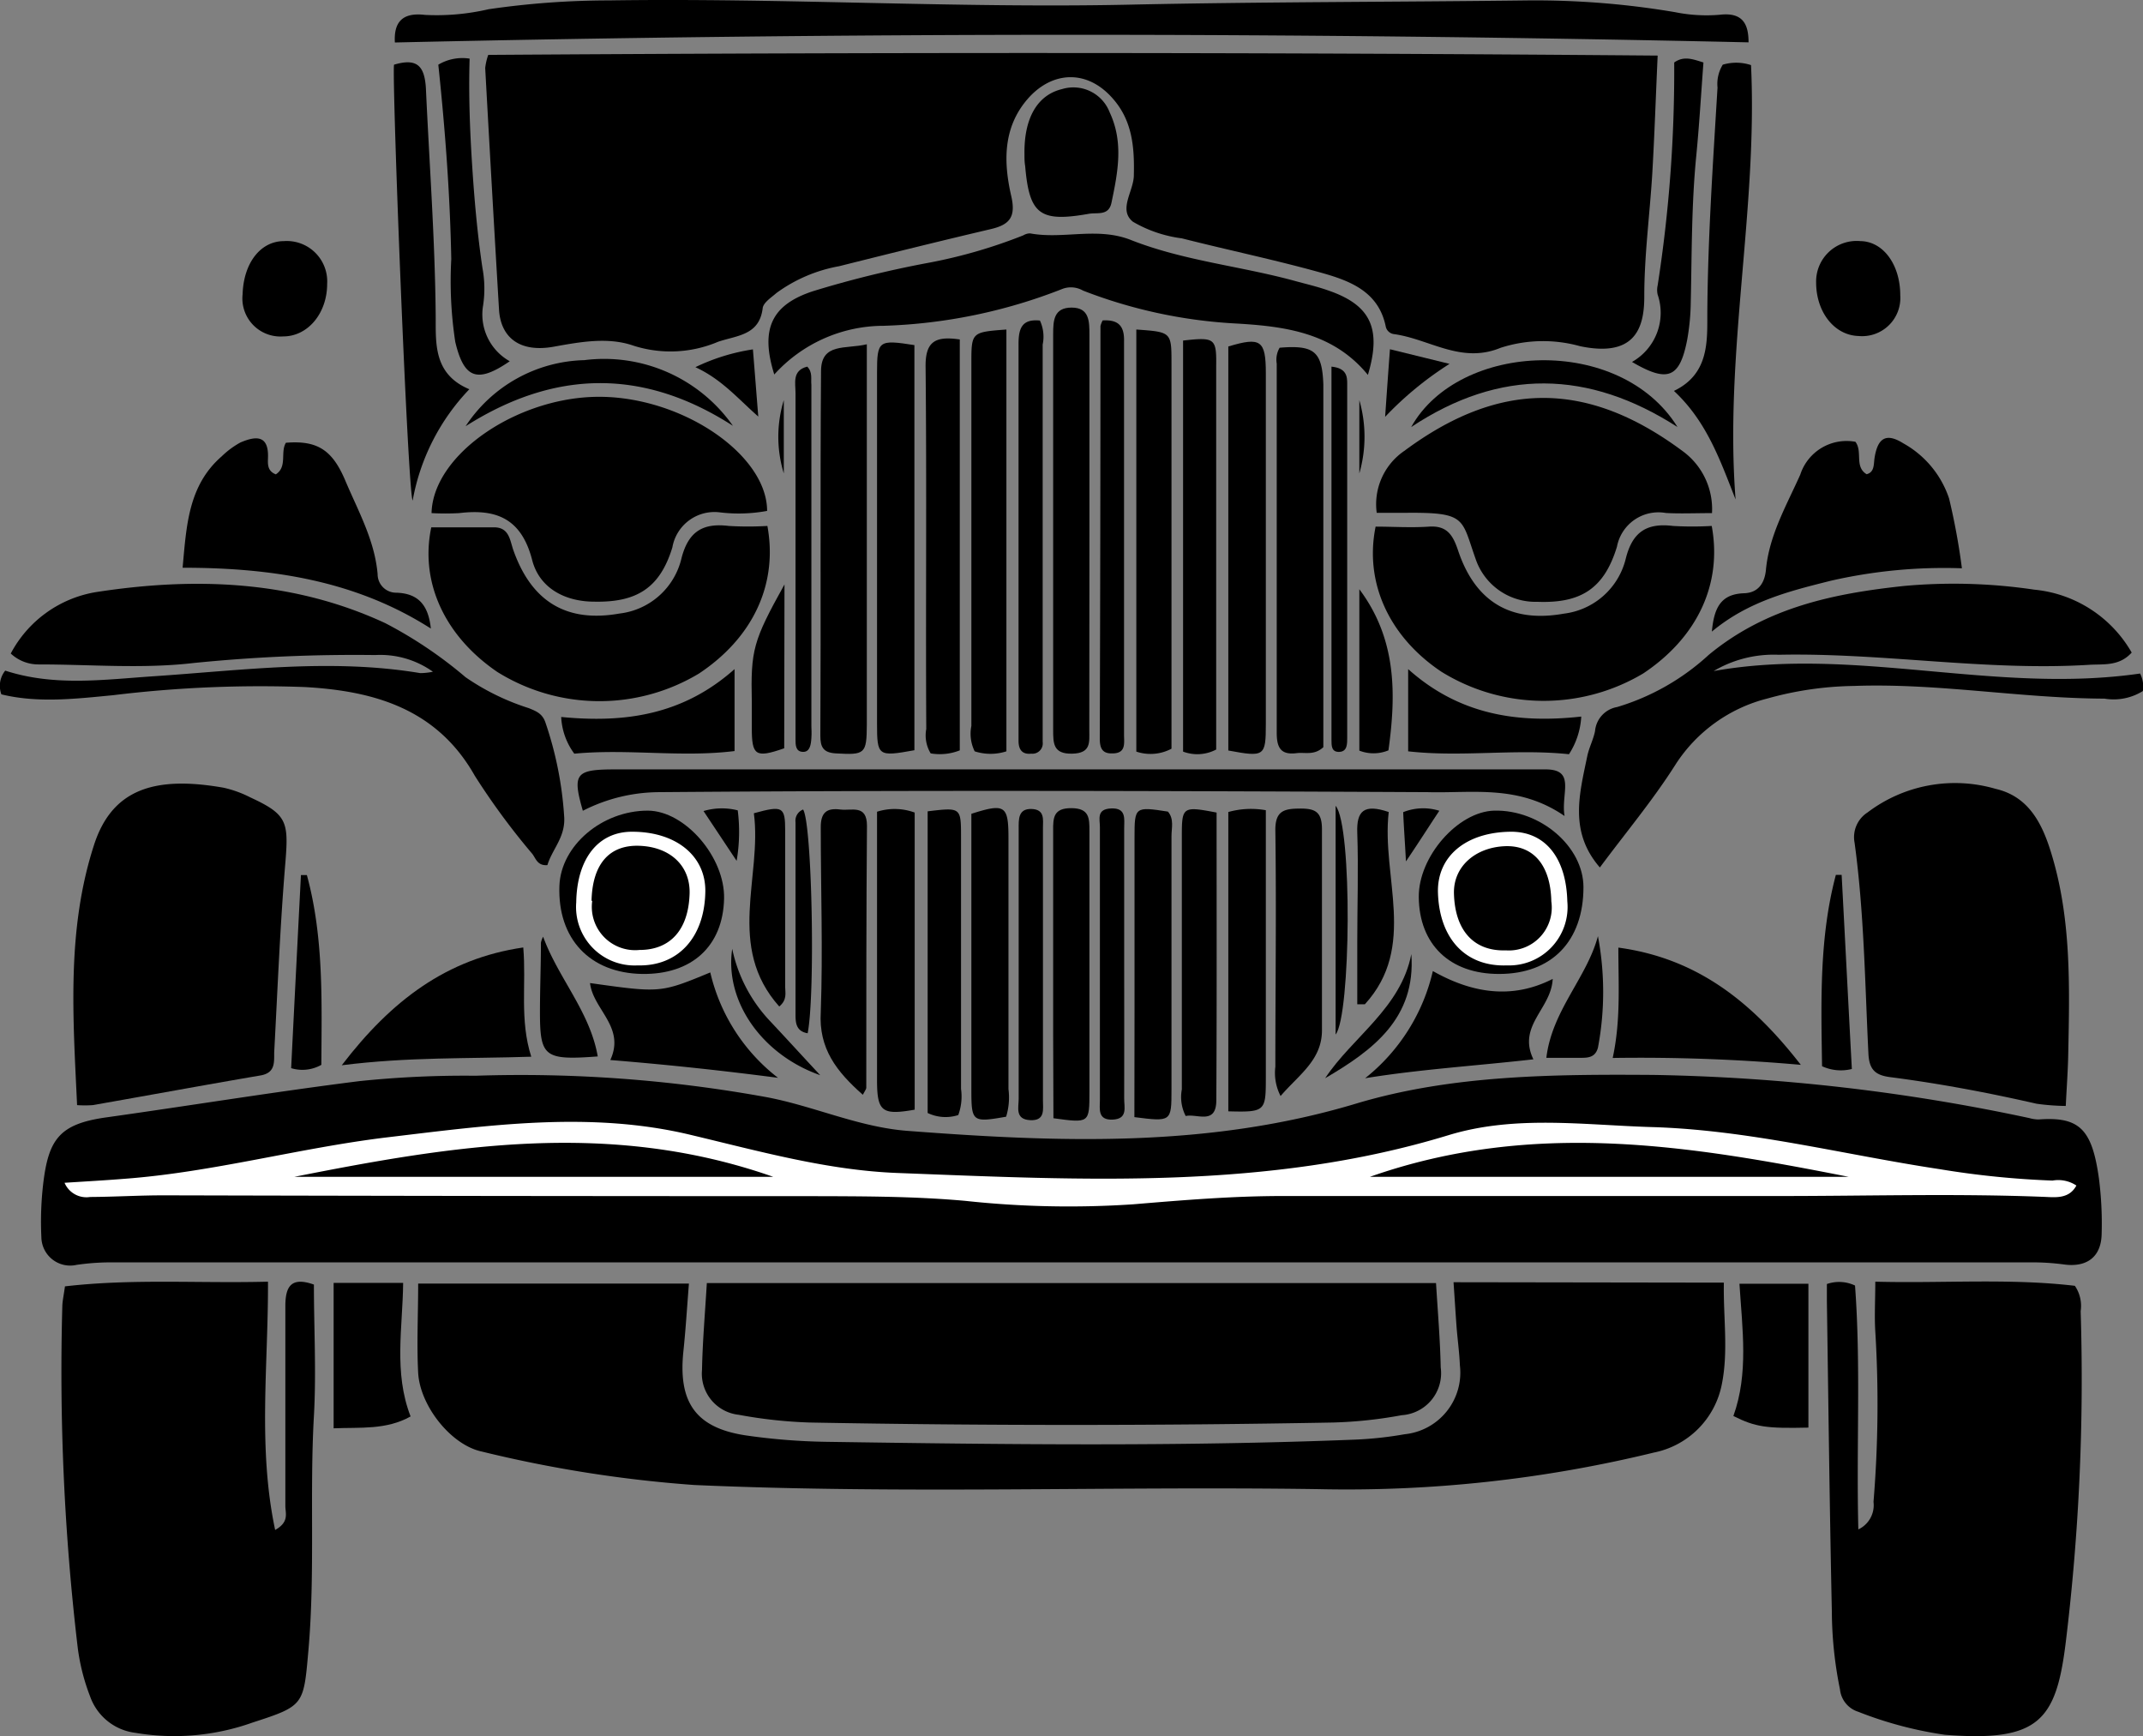 <svg id="objects" xmlns="http://www.w3.org/2000/svg" viewBox="0 0 155.38 125.88"><rect x="0" y="0" width="155.38" height="125.88" fill="#808080" stroke="none"/><defs><style>.cls-1{fill:#fff;}</style></defs><title>32</title><path d="M321.62,267.29a4.22,4.22,0,0,0-.22.95q.48,8.75,1,17.49c.11,2,1.45,3.18,4,2.71,1.94-.35,3.93-.71,5.78-.06a8.82,8.82,0,0,0,6.1-.29c1.38-.47,3-.46,3.24-2.44.05-.41.64-.78,1-1.1a11,11,0,0,1,4.54-1.94c3.67-.92,7.34-1.83,11-2.69,1.37-.32,1.83-.88,1.48-2.4-.56-2.44-.61-4.93,1.16-7s4.37-2.23,6.26,0c1.36,1.58,1.52,3.48,1.47,5.49,0,1.15-1.16,2.51-.06,3.38a9.4,9.4,0,0,0,3.54,1.2c3.39.86,6.81,1.57,10.17,2.51,2.05.58,4.09,1.36,4.61,3.86a.7.7,0,0,0,.58.57c2.57.34,4.87,2.18,7.74,1a10,10,0,0,1,5.78-.12c3.85.8,4.66-1.16,4.65-3.61,0-3,.4-5.94.58-8.91.16-2.73.25-5.47.39-8.55C378,267.1,349.81,267.1,321.62,267.29Z" transform="translate(-286.22 -263.31)"/><path d="M320.69,341.3a73.76,73.76,0,0,0-8.41.39c-6.13.77-12.24,1.77-18.36,2.63-3.42.48-4.2,1.6-4.58,4.92a23.76,23.76,0,0,0-.12,3.77,2.09,2.09,0,0,0,2.56,2,17.36,17.36,0,0,1,2.39-.18h139.3a17.33,17.33,0,0,1,2.39.15c1.64.23,2.69-.52,2.74-2.16a25.61,25.61,0,0,0-.2-4.11c-.5-3.54-1.41-4.46-4.37-4.24a2.59,2.59,0,0,1-.67-.1,141.33,141.33,0,0,0-27.27-3.13c-7.24-.05-14.57,0-21.48,2.06-10.77,3.25-21.61,2.83-32.54,2-3.58-.26-6.87-1.82-10.34-2.46A99.57,99.57,0,0,0,320.69,341.3Z" transform="translate(-286.22 -263.31)"/><path d="M391.61,356.27c.08,1.17.14,2.14.21,3.11s.21,1.94.25,2.91a4.49,4.49,0,0,1-4,5,27,27,0,0,1-3.58.39c-12.78.51-25.56.35-38.34.16a45.35,45.35,0,0,1-5.82-.46c-3.65-.54-4.95-2.38-4.56-6.1.17-1.63.27-3.26.4-4.91H316.54c0,2.26-.11,4.38,0,6.48.14,2.39,2.38,5.21,4.59,5.69a92.51,92.51,0,0,0,15.42,2.43c15.07.67,30.14.08,45.21.3a94,94,0,0,0,24.37-2.65,6.27,6.27,0,0,0,4.93-4.94c.49-2.42.1-4.87.15-7.38Z" transform="translate(-286.22 -263.31)"/><path d="M418.68,356.4c0,.47,0,.86,0,1.25.11,7.5.2,15,.36,22.51a28.77,28.77,0,0,0,.59,5.63,1.9,1.9,0,0,0,1.32,1.62,27.94,27.94,0,0,0,6.29,1.67c6.79.53,8.06-1,8.76-6.71a157.74,157.74,0,0,0,1.08-24,2.58,2.58,0,0,0-.42-1.84c-4.75-.56-9.54-.17-14.47-.3,0,1.35-.07,2.49,0,3.61a86.28,86.28,0,0,1-.13,12.35,1.94,1.94,0,0,1-1.1,2c-.15-6.06.19-11.91-.24-17.68A2.69,2.69,0,0,0,418.68,356.4Z" transform="translate(-286.22 -263.31)"/><path d="M290.93,356.57c-.08.59-.17,1-.19,1.38a170.48,170.48,0,0,0,1.12,24.85,15,15,0,0,0,.89,3.49,4,4,0,0,0,3.3,2.65,16.88,16.88,0,0,0,8.46-.74c3.76-1.22,3.72-1.25,4.07-5.22.5-5.66.08-11.34.4-17,.18-3.18,0-6.38,0-9.54-1.66-.59-2.08.14-2.07,1.61,0,4.81,0,9.63,0,14.44,0,.53.3,1.16-.74,1.74-1.27-6-.49-12-.52-18C300.62,356.36,295.83,356,290.93,356.57Z" transform="translate(-286.22 -263.31)"/><path d="M390.34,356.33H337.47c-.13,2.18-.31,4.24-.35,6.29a3,3,0,0,0,2.66,3.26,34,34,0,0,0,5.12.56q19,.35,38,0a31.87,31.87,0,0,0,4.95-.53,3.05,3.05,0,0,0,2.83-3.46C390.64,360.45,390.47,358.46,390.34,356.33Z" transform="translate(-286.22 -263.31)"/><path d="M291.81,343.43a8.19,8.19,0,0,0,1.13,0c4.06-.71,8.11-1.46,12.16-2.15,1.06-.18,1-.9,1-1.65.25-4.63.43-9.27.82-13.89.23-2.87.09-3.4-2.55-4.62a8.13,8.13,0,0,0-1.93-.7c-5-.88-8.1.09-9.41,4.17C291.05,330.72,291.51,337,291.81,343.43Z" transform="translate(-286.22 -263.31)"/><path d="M436,343.49c.07-1.42.16-2.61.18-3.8.1-4.93.23-9.86-1.27-14.65-.65-2.09-1.64-4-4-4.54a10.5,10.5,0,0,0-9.28,1.71,2.13,2.13,0,0,0-.94,2.21c.69,5.06.75,10.16,1,15.25.05,1.2.51,1.59,1.57,1.73,3.58.46,7.12,1.13,10.63,1.93A16.47,16.47,0,0,0,436,343.49Z" transform="translate(-286.22 -263.31)"/><path d="M441.39,312.14c-10.51,1.52-20.71-2-30.92-.18a8.55,8.55,0,0,1,4.71-1.18c7.51-.16,15,1.19,22.48.73,1.06-.07,2.2.13,3.12-.89a9.14,9.14,0,0,0-7.06-4.56,39.74,39.74,0,0,0-9.43-.27c-5.08.54-10,1.54-14.18,5a17,17,0,0,1-6.64,3.78,1.94,1.94,0,0,0-1.6,1.74c-.12.61-.43,1.19-.56,1.8-.56,2.73-1.35,5.49.91,8.09,1.87-2.52,3.85-4.88,5.49-7.47a11.17,11.17,0,0,1,6.66-4.78,24.49,24.49,0,0,1,6.27-.91c6.09-.22,12.1.9,18.17.92a4,4,0,0,0,2.78-.55A2.09,2.09,0,0,0,441.39,312.14Z" transform="translate(-286.22 -263.31)"/><path d="M287,310.69a2.93,2.93,0,0,0,2.06.79c3.73,0,7.46.33,11.17-.1a116.39,116.39,0,0,1,13.2-.58,6.58,6.58,0,0,1,4.18,1.21,4.7,4.7,0,0,1-.92.1c-6.47-1.08-12.91-.2-19.36.23-3.57.24-7.17.75-10.73-.41a1.76,1.76,0,0,0-.28,1.72c2.67.65,5.41.32,8.11.06a88.37,88.37,0,0,1,13.89-.59c5,.28,9.58,1.56,12.33,6.44a51.49,51.49,0,0,0,4.17,5.66c.25.33.37.87,1.09.81.34-1.14,1.29-2,1.22-3.45a26.08,26.08,0,0,0-1.36-6.88c-.22-.66-.67-.83-1.21-1.05a17.23,17.23,0,0,1-4.58-2.24,31.1,31.1,0,0,0-5.82-3.92c-6.72-3.12-13.83-3.36-21-2.25A8.57,8.57,0,0,0,287,310.69Z" transform="translate(-286.22 -263.31)"/><path d="M413,266.38c0-1.3-.4-2.2-2.09-2a11.49,11.49,0,0,1-3.25-.19,60.64,60.64,0,0,0-10.6-.85c-9.68.12-19.37.1-29.05.31-12.54.26-25.09-.5-37.64-.31a60.74,60.74,0,0,0-8.73.64,16.61,16.61,0,0,1-4.61.41c-1.68-.2-2.26.57-2.18,2Q364,265.28,413,266.38Z" transform="translate(-286.22 -263.31)"/><path d="M410.35,300.51A5.2,5.2,0,0,0,408.2,296c-6.91-5.13-13.28-5.11-20.16,0a4.68,4.68,0,0,0-2,4.49h2c4.52-.05,4.12.38,5.16,3.31a4.58,4.58,0,0,0,4.49,3.14c3.15.12,4.84-.95,5.77-4A3.06,3.06,0,0,1,407,300.5C408,300.56,409.11,300.51,410.35,300.51Z" transform="translate(-286.22 -263.31)"/><path d="M317.51,300.51a18.32,18.32,0,0,0,2,0c2.72-.33,4.53.41,5.3,3.42.52,2,2.35,3,4.51,3,3.08.06,4.75-1,5.65-3.93a3.1,3.1,0,0,1,3.48-2.54,11.33,11.33,0,0,0,3.39-.11c0-4-5.94-8.15-11.93-8.27S317.61,296.19,317.51,300.51Z" transform="translate(-286.22 -263.31)"/><path d="M341.86,301.44a23.61,23.61,0,0,1-2.8,0c-1.88-.23-2.93.4-3.43,2.35a5.24,5.24,0,0,1-4.49,4c-3.83.68-6.37-.85-7.69-4.57-.26-.72-.29-1.67-1.4-1.68-1.53,0-3.06,0-4.56,0-.84,4,1,7.9,4.78,10.48a14,14,0,0,0,14.63.12C340.79,309.56,342.64,305.69,341.86,301.44Z" transform="translate(-286.22 -263.31)"/><path d="M410.33,301.44a23.76,23.76,0,0,1-2.81,0c-1.88-.23-2.93.41-3.42,2.36a5.27,5.27,0,0,1-4.5,4c-3.82.68-6.41-.84-7.66-4.58-.37-1.1-.79-1.82-2.11-1.73s-2.6,0-3.87,0c-.83,4.08,1,8,4.77,10.52a14.09,14.09,0,0,0,14.64.12C409.27,309.53,411.11,305.67,410.33,301.44Z" transform="translate(-286.22 -263.31)"/><path d="M342.36,290.46a10.71,10.71,0,0,1,7.93-3.53,38.57,38.57,0,0,0,13-2.69,1.76,1.76,0,0,1,1.46.14,35.81,35.81,0,0,0,10.85,2.37c3.64.2,7.23.6,9.8,3.74,1-3.34.22-5.05-2.84-6.11-.81-.29-1.65-.48-2.48-.71-3.92-1.07-8-1.45-11.81-2.94-2.46-1-4.93-.05-7.36-.5a.94.94,0,0,0-.49.14,37.11,37.11,0,0,1-6.92,2,76.12,76.12,0,0,0-8.33,2.05C342.15,285.41,341.33,287.17,342.36,290.46Z" transform="translate(-286.22 -263.31)"/><path d="M399.66,322.47c-.28-1.63.84-3.37-1.36-3.38-8.65,0-17.31,0-26,0q-20.73,0-41.44,0c-2.89,0-3.17.27-2.38,3a12.25,12.25,0,0,1,5.54-1.35c18.57-.15,37.15-.09,55.72,0C393,320.83,396.32,320.17,399.66,322.47Z" transform="translate(-286.22 -263.31)"/><path d="M428.47,304.51a48.23,48.23,0,0,0-.93-5.06,7.16,7.16,0,0,0-3.32-4c-1.26-.79-1.87-.38-2.09,1.1-.06.43,0,1-.57,1.14-.9-.55-.27-1.63-.81-2.35a3.53,3.53,0,0,0-4,2.38c-1,2.24-2.26,4.4-2.49,6.91-.1,1-.59,1.66-1.59,1.69-1.69.06-2.17,1.06-2.33,2.78,2.64-2.2,5.64-2.94,8.64-3.69A36.83,36.83,0,0,1,428.47,304.51Z" transform="translate(-286.22 -263.31)"/><path d="M299.46,304.47c6.4,0,12.51.9,18,4.41-.18-1.7-.91-2.56-2.53-2.6a1.34,1.34,0,0,1-1.33-1.34c-.21-2.46-1.41-4.58-2.34-6.78s-2-2.94-4.31-2.75c-.42.69.12,1.74-.73,2.29-.63-.24-.58-.77-.57-1.18.07-1.71-.9-1.6-2-1.13a6.23,6.23,0,0,0-1.35,1C299.86,298.51,299.74,301.44,299.46,304.47Z" transform="translate(-286.22 -263.31)"/><path d="M379,288.52a1.71,1.71,0,0,0-.21,1.15c0,8.92,0,17.85,0,26.77,0,1.11.32,1.62,1.46,1.47.6-.07,1.26.18,1.92-.43v-1.94q0-12.18,0-24.37C382.08,288.8,381.52,288.31,379,288.52Z" transform="translate(-286.22 -263.31)"/><path d="M349.07,288.27c-1.54.37-3.31-.13-3.32,1.94-.07,8.81,0,17.62-.05,26.43,0,.81.19,1.24,1.13,1.29,2.1.12,2.23.05,2.24-2.07V288.27Z" transform="translate(-286.22 -263.31)"/><path d="M365.21,301.86c0-4.75,0-9.5,0-14.25,0-1,0-2-1.29-2s-1.34.93-1.34,1.92q0,14.34,0,28.68c0,1,0,1.77,1.38,1.74s1.24-.83,1.24-1.7Z" transform="translate(-286.22 -263.31)"/><path d="M359.19,317.78V287.2c-2.53.19-2.54.19-2.54,2.45q0,13.14,0,26.29a2.87,2.87,0,0,0,.24,1.84A3.73,3.73,0,0,0,359.19,317.78Z" transform="translate(-286.22 -263.31)"/><path d="M368.61,287.2v30.6a3.23,3.23,0,0,0,2.55-.21V289.64C371.16,287.38,371.15,287.38,368.61,287.2Z" transform="translate(-286.22 -263.31)"/><path d="M372,288v29.8a2.93,2.93,0,0,0,2.4-.15V289.87C374.43,287.83,374.31,287.74,372,288Z" transform="translate(-286.22 -263.31)"/><path d="M355.81,287.92c-1.77-.26-2.49.14-2.48,1.94.09,8.76,0,17.53.05,26.3a2.51,2.51,0,0,0,.32,1.77,3.94,3.94,0,0,0,2.11-.22Z" transform="translate(-286.22 -263.31)"/><path d="M375.28,317.72c2.63.49,2.72.43,2.72-1.93V290.36c0-2.38-.37-2.64-2.72-1.93Z" transform="translate(-286.22 -263.31)"/><path d="M352.52,288.33c-2.6-.41-2.71-.33-2.71,2v25.43c0,2.37.07,2.42,2.71,1.94Z" transform="translate(-286.22 -263.31)"/><path d="M314.79,268c-.17.83,1,31.07,1.35,31.6a15.66,15.66,0,0,1,4.11-8.07c-2.65-1.11-2.42-3.41-2.44-5.36-.05-5.51-.46-11-.71-16.47C317,268.09,316.46,267.5,314.79,268Z" transform="translate(-286.22 -263.31)"/><path d="M411.13,268a2.67,2.67,0,0,0-.38,1.66c-.33,5.48-.71,11-.74,16.47,0,2,.09,4.32-2.42,5.52,2.38,2.22,3.34,5,4.47,7.87-.82-10.57,1.61-21,1.12-31.49A3.41,3.41,0,0,0,411.13,268Z" transform="translate(-286.22 -263.31)"/><path d="M311,340.54c4.83-.61,9.18-.47,13.74-.62-.86-2.69-.35-5.27-.58-7.92C318.61,332.81,314.6,335.84,311,340.54Z" transform="translate(-286.22 -263.31)"/><path d="M416.79,340.51c-3.63-4.68-7.62-7.74-13.23-8.5,0,2.72.18,5.27-.41,8A132.29,132.29,0,0,1,416.79,340.51Z" transform="translate(-286.22 -263.31)"/><path d="M379.07,342.77c1.33-1.55,3-2.6,3-4.77,0-4.86,0-9.72,0-14.57,0-1.29-.51-1.51-1.63-1.5s-1.76.17-1.75,1.57c.08,5.72,0,11.44,0,17.15A3.64,3.64,0,0,0,379.07,342.77Z" transform="translate(-286.22 -263.31)"/><path d="M348.78,342.68c.16-.31.25-.41.25-.5,0-6.35,0-12.69.05-19,0-1.57-1.1-1.08-1.92-1.18-1-.13-1.44.21-1.43,1.31,0,4.46.16,8.93,0,13.37C345.57,339.34,346.88,341,348.78,342.68Z" transform="translate(-286.22 -263.31)"/><path d="M362.6,344.38c2.61.36,2.61.36,2.61-1.92,0-6.3,0-12.6,0-18.9,0-.93,0-1.65-1.3-1.66s-1.34.68-1.33,1.63c0,4.93,0,9.85,0,14.78Z" transform="translate(-286.22 -263.31)"/><path d="M368.47,344.3c2.68.34,2.69.34,2.69-2q0-9.18,0-18.36c0-.6.2-1.26-.26-1.79-2.39-.37-2.42-.35-2.42,1.85,0,4.18,0,8.35,0,12.53Z" transform="translate(-286.22 -263.31)"/><path d="M359.17,344.27a4.75,4.75,0,0,0,.17-2q0-9.09,0-18.19c0-2.38-.25-2.55-2.69-1.77v20C356.65,344.65,356.72,344.7,359.17,344.27Z" transform="translate(-286.22 -263.31)"/><path d="M353.48,322.13V344a3,3,0,0,0,2.22.15,3.91,3.91,0,0,0,.2-1.9q0-9.11,0-18.22C355.9,321.84,355.9,321.84,353.48,322.13Z" transform="translate(-286.22 -263.31)"/><path d="M374.43,322.22c-2.45-.47-2.52-.42-2.52,1.68q0,9.19,0,18.39a3,3,0,0,0,.28,1.93c.82-.19,2.21.67,2.22-1.13C374.45,336.16,374.43,329.23,374.43,322.22Z" transform="translate(-286.22 -263.31)"/><path d="M349.81,322.16V341.6c0,2.3.35,2.58,2.73,2.16V322.22A4.21,4.21,0,0,0,349.81,322.16Z" transform="translate(-286.22 -263.31)"/><path d="M378,322.05a6.11,6.11,0,0,0-2.72.13v21.7c2.68.07,2.72,0,2.72-2.43v-19.4Z" transform="translate(-286.22 -263.31)"/><path d="M337.72,333.81c-3.61,1.49-3.61,1.49-8.72.77.22,1.92,2.58,3.18,1.47,5.58,4.2.34,8.17.77,12.16,1.29A13.53,13.53,0,0,1,337.72,333.81Z" transform="translate(-286.22 -263.31)"/><path d="M385.2,341.48c4-.65,8.06-.9,12.2-1.37-1.18-2.45,1.3-3.65,1.4-5.83-3,1.53-5.91,1-8.69-.57A13.91,13.91,0,0,1,385.2,341.48Z" transform="translate(-286.22 -263.31)"/><path d="M310.41,356.32v10.54c1.94-.08,3.81.13,5.58-.86-1.24-3.2-.57-6.45-.54-9.68Z" transform="translate(-286.22 -263.31)"/><path d="M417.34,366.81V356.38h-5c.21,3.31.67,6.5-.44,9.59C413.51,366.77,414.28,366.88,417.34,366.81Z" transform="translate(-286.22 -263.31)"/><path d="M360.5,274.49c0,.28,0,.57.05.85.3,3.52,1.06,4.1,4.62,3.47.62-.11,1.44.17,1.64-.81.46-2.19.89-4.37-.13-6.54a2.82,2.82,0,0,0-3.46-1.69C361.43,270.2,360.46,271.88,360.5,274.49Z" transform="translate(-286.22 -263.31)"/><path d="M361.62,286.55c-1.36-.14-1.56.64-1.55,1.78q0,14,0,28c0,.23,0,.46,0,.69,0,.63.26,1,.92.93a.75.75,0,0,0,.83-.85c0-.34,0-.68,0-1q0-13.91,0-27.81A2.77,2.77,0,0,0,361.62,286.55Z" transform="translate(-286.22 -263.31)"/><path d="M366.17,286.54a1.63,1.63,0,0,0-.16.41q0,14.94-.05,29.87c0,.65.12,1.14.92,1.11,1,0,.84-.75.84-1.35,0-9.5,0-19,0-28.5C367.75,287,367.37,286.47,366.17,286.54Z" transform="translate(-286.22 -263.31)"/><path d="M404.55,289.55c2.61,1.53,3.46,1.16,4-1.6a16.49,16.49,0,0,0,.26-2.72c.08-3.55.05-7.1.4-10.63.22-2.25.35-4.52.52-6.76-.79-.25-1.43-.49-2.12,0A101.31,101.31,0,0,1,406.41,284a1.51,1.51,0,0,0,0,.67A4.09,4.09,0,0,1,404.55,289.55Z" transform="translate(-286.22 -263.31)"/><path d="M323.18,289.5a3.89,3.89,0,0,1-1.93-4.06,8.14,8.14,0,0,0-.05-2.7c-.37-2.49-.59-5-.75-7.5s-.26-5.09-.18-7.68A3.41,3.41,0,0,0,318,268c.49,4.64.85,9.36.94,14.1a29.18,29.18,0,0,0,.29,6C319.86,290.74,320.81,291.13,323.18,289.5Z" transform="translate(-286.22 -263.31)"/><path d="M388.32,317.78c3.9.44,7.76-.2,11.66.21a5.56,5.56,0,0,0,.89-2.73c-4.63.51-8.85-.13-12.55-3.44Z" transform="translate(-286.22 -263.31)"/><path d="M339.48,311.82c-3.78,3.36-8,3.91-12.57,3.47a4.85,4.85,0,0,0,.95,2.66c3.93-.37,7.74.29,11.62-.19Z" transform="translate(-286.22 -263.31)"/><path d="M367.73,333.36q0-5,0-10c0-.67.17-1.48-.93-1.44s-.83.77-.83,1.37q0,9.89,0,19.75c0,.65-.19,1.49.93,1.44s.82-.92.83-1.54C367.74,339.77,367.73,336.56,367.73,333.36Z" transform="translate(-286.22 -263.31)"/><path d="M360.08,333.36c0,3.2,0,6.41,0,9.62,0,.62-.28,1.48.83,1.54s.93-.79.93-1.44q0-9.87,0-19.75c0-.6.15-1.34-.83-1.37s-.93.77-.93,1.44Q360.08,328.38,360.08,333.36Z" transform="translate(-286.22 -263.31)"/><path d="M332.78,333.92c3.59.05,5.86-2,5.94-5.46.07-3-2.83-6.37-5.53-6.38-3.32,0-6.3,2.53-6.41,5.45C326.64,331.38,329,333.86,332.78,333.92Z" transform="translate(-286.22 -263.31)"/><path d="M394.92,333.92c3.81,0,6.11-2.38,6.11-6.29,0-2.95-3.14-5.63-6.47-5.55-2.64.07-5.5,3.34-5.47,6.27C389.12,331.79,391.35,333.93,394.92,333.92Z" transform="translate(-286.22 -263.31)"/><path d="M309.94,283.9a2.93,2.93,0,0,0-3.13-3.11c-1.7,0-2.93,1.58-3,3.86a2.76,2.76,0,0,0,2.94,3.05C308.56,287.7,309.94,286,309.94,283.9Z" transform="translate(-286.22 -263.31)"/><path d="M424,284.72c0-2.23-1.24-3.91-2.89-3.93a2.94,2.94,0,0,0-3.21,3c0,2.13,1.31,3.83,3.08,3.88A2.77,2.77,0,0,0,424,284.72Z" transform="translate(-286.22 -263.31)"/><path d="M342.72,336.28c.59-.49.43-1,.43-1.41,0-3.77,0-7.54,0-11.32,0-1.76-.17-1.86-2.27-1.28C341.49,326.88,338.84,331.93,342.72,336.28Z" transform="translate(-286.22 -263.31)"/><path d="M386.91,322.18c-1.8-.61-2.34-.08-2.28,1.51.09,2.62,0,5.25,0,7.88v4.55l.55,0C389,331.94,386.37,326.9,386.91,322.18Z" transform="translate(-286.22 -263.31)"/><path d="M339.36,294.18a11.41,11.41,0,0,0-10.77-4.76,10.6,10.6,0,0,0-8.61,4.79C326.45,290.1,332.87,290,339.36,294.18Z" transform="translate(-286.22 -263.31)"/><path d="M388.54,294.27c6.45-4.28,12.86-4.15,19.31,0C403.68,287.56,392,288.07,388.54,294.27Z" transform="translate(-286.22 -263.31)"/><path d="M344.75,289.89c-1.11.28-.85,1.19-.85,1.93q0,12.19,0,24.4c0,.23,0,.46,0,.69,0,.4,0,.89.53.91s.59-.56.62-1,0-.58,0-.86q0-12.37,0-24.75C345,290.79,345.16,290.31,344.75,289.89Z" transform="translate(-286.22 -263.31)"/><path d="M382.76,289.89c0,9.1,0,18.09,0,27.07,0,.42,0,.89.58.86s.56-.61.56-1.05q0-12.79,0-25.6C383.91,290.58,383.84,290,382.76,289.89Z" transform="translate(-286.22 -263.31)"/><path d="M343.1,305.68c-2.29,4.12-2.45,4.75-2.37,8.52,0,.63,0,1.25,0,1.88,0,2,.26,2.21,2.35,1.48Z" transform="translate(-286.22 -263.31)"/><path d="M386.89,317.71c.57-4.1.59-8.08-2.11-11.68v11.7A2.84,2.84,0,0,0,386.89,317.71Z" transform="translate(-286.22 -263.31)"/><path d="M420.49,340.81c-.25-4.66-.49-9.37-.74-14.07h-.42c-1.21,4.55-1.07,9.2-1,13.87A3.26,3.26,0,0,0,420.49,340.81Z" transform="translate(-286.22 -263.31)"/><path d="M308.47,326.75l-.43,0c-.24,4.69-.48,9.38-.71,14a2.79,2.79,0,0,0,2.19-.24C309.54,336,309.71,331.3,308.47,326.75Z" transform="translate(-286.22 -263.31)"/><path d="M398.34,340h2.56c.55,0,1-.08,1.18-.73a21.79,21.79,0,0,0,0-8.09C401.27,334.21,398.75,336.56,398.34,340Z" transform="translate(-286.22 -263.31)"/><path d="M325.6,331.22a1.56,1.56,0,0,0-.16.44c0,1.66-.07,3.32-.07,5,0,3.28.31,3.53,4.19,3.24C329,336.66,326.69,334.21,325.6,331.22Z" transform="translate(-286.22 -263.31)"/><path d="M344.45,322a.87.87,0,0,0-.55.92c0,4.63,0,9.25,0,13.88,0,.6,0,1.27.88,1.42C345.34,335.37,345.1,323,344.45,322Z" transform="translate(-286.22 -263.31)"/><path d="M383.06,338.31c1.1-1.36,1.23-15.14,0-16.58Z" transform="translate(-286.22 -263.31)"/><path d="M345.69,341.26c-1.23-1.32-2.45-2.66-3.71-4a10.85,10.85,0,0,1-2.67-5.16C338.75,335.87,341.43,339.76,345.69,341.26Z" transform="translate(-286.22 -263.31)"/><path d="M388.55,332.48c-.76,3.92-4.26,6-6.25,9C385.79,339.44,388.89,337.12,388.55,332.48Z" transform="translate(-286.22 -263.31)"/><path d="M341.2,293.51c-.13-1.6-.25-3.19-.39-4.87a14.58,14.58,0,0,0-4.17,1.29C338.55,290.81,339.71,292.2,341.2,293.51Z" transform="translate(-286.22 -263.31)"/><path d="M387,288.63c-.13,1.73-.24,3.32-.35,4.9a24.48,24.48,0,0,1,4.67-3.84Z" transform="translate(-286.22 -263.31)"/><path d="M337.23,322.11l2.4,3.61a12.38,12.38,0,0,0,.08-3.66A4.66,4.66,0,0,0,337.23,322.11Z" transform="translate(-286.22 -263.31)"/><path d="M388.16,325.76c1-1.48,1.66-2.53,2.42-3.67a3.91,3.91,0,0,0-2.62.1C388,323.21,388.08,324.25,388.16,325.76Z" transform="translate(-286.22 -263.31)"/><path d="M343.05,292.32a9.07,9.07,0,0,0,0,5.31Z" transform="translate(-286.22 -263.31)"/><path d="M384.78,292.32v5.31A9.59,9.59,0,0,0,384.78,292.32Z" transform="translate(-286.22 -263.31)"/><path class="cls-1" d="M290.9,349.06c1.58-.1,3-.18,4.36-.29,6.41-.48,12.64-2.23,19-3,7.33-.87,14.74-1.94,22.05-.18,5,1.19,9.93,2.57,15,2.76,13.39.51,26.82,1.26,39.93-2.74,4.81-1.47,9.78-.74,14.7-.59,7.08.2,13.94,2,20.9,3.05a64.35,64.35,0,0,0,8.2.83,2.38,2.38,0,0,1,1.73.36c-.54,1-1.55.85-2.37.82-6.36-.25-12.72-.06-19.08-.06q-18.06,0-36.12,0c-3.62,0-7.22.3-10.81.6a69.88,69.88,0,0,1-12.19-.25c-3.67-.33-7.33-.33-11-.34q-23.57,0-47.12-.06c-1.78,0-3.55.11-5.33.12A1.72,1.72,0,0,1,290.9,349.06Zm51.39-.43c-11.9-4.18-23.32-2.26-34.74,0Zm43.25,0h34.73C408.85,346.38,397.42,344.45,385.54,348.63Z" transform="translate(-286.22 -263.31)"/><path class="cls-1" d="M328,328.73c.05-3.18,1.6-5.13,4.06-5.12,3.2,0,5.34,1.77,5.3,4.34-.05,3.35-2,5.43-4.91,5.35A4.24,4.24,0,0,1,328,328.73Zm1.16-.11a3.14,3.14,0,0,0,3.43,3.56c2.23,0,3.55-1.46,3.63-4.08.06-2-1.38-3.38-3.62-3.47S329.17,326,329.11,328.62Z" transform="translate(-286.22 -263.31)"/><path class="cls-1" d="M399.86,328.66a4.24,4.24,0,0,1-4.38,4.64c-3,.11-4.9-1.94-5-5.28-.07-2.61,2-4.36,5.23-4.41C398.23,323.57,399.78,325.47,399.86,328.66Zm-1.16,0c-.05-2.62-1.3-4.1-3.4-4s-3.71,1.46-3.66,3.43c.07,2.69,1.45,4.2,3.77,4.12A3.11,3.11,0,0,0,398.7,328.66Z" transform="translate(-286.22 -263.31)"/></svg>